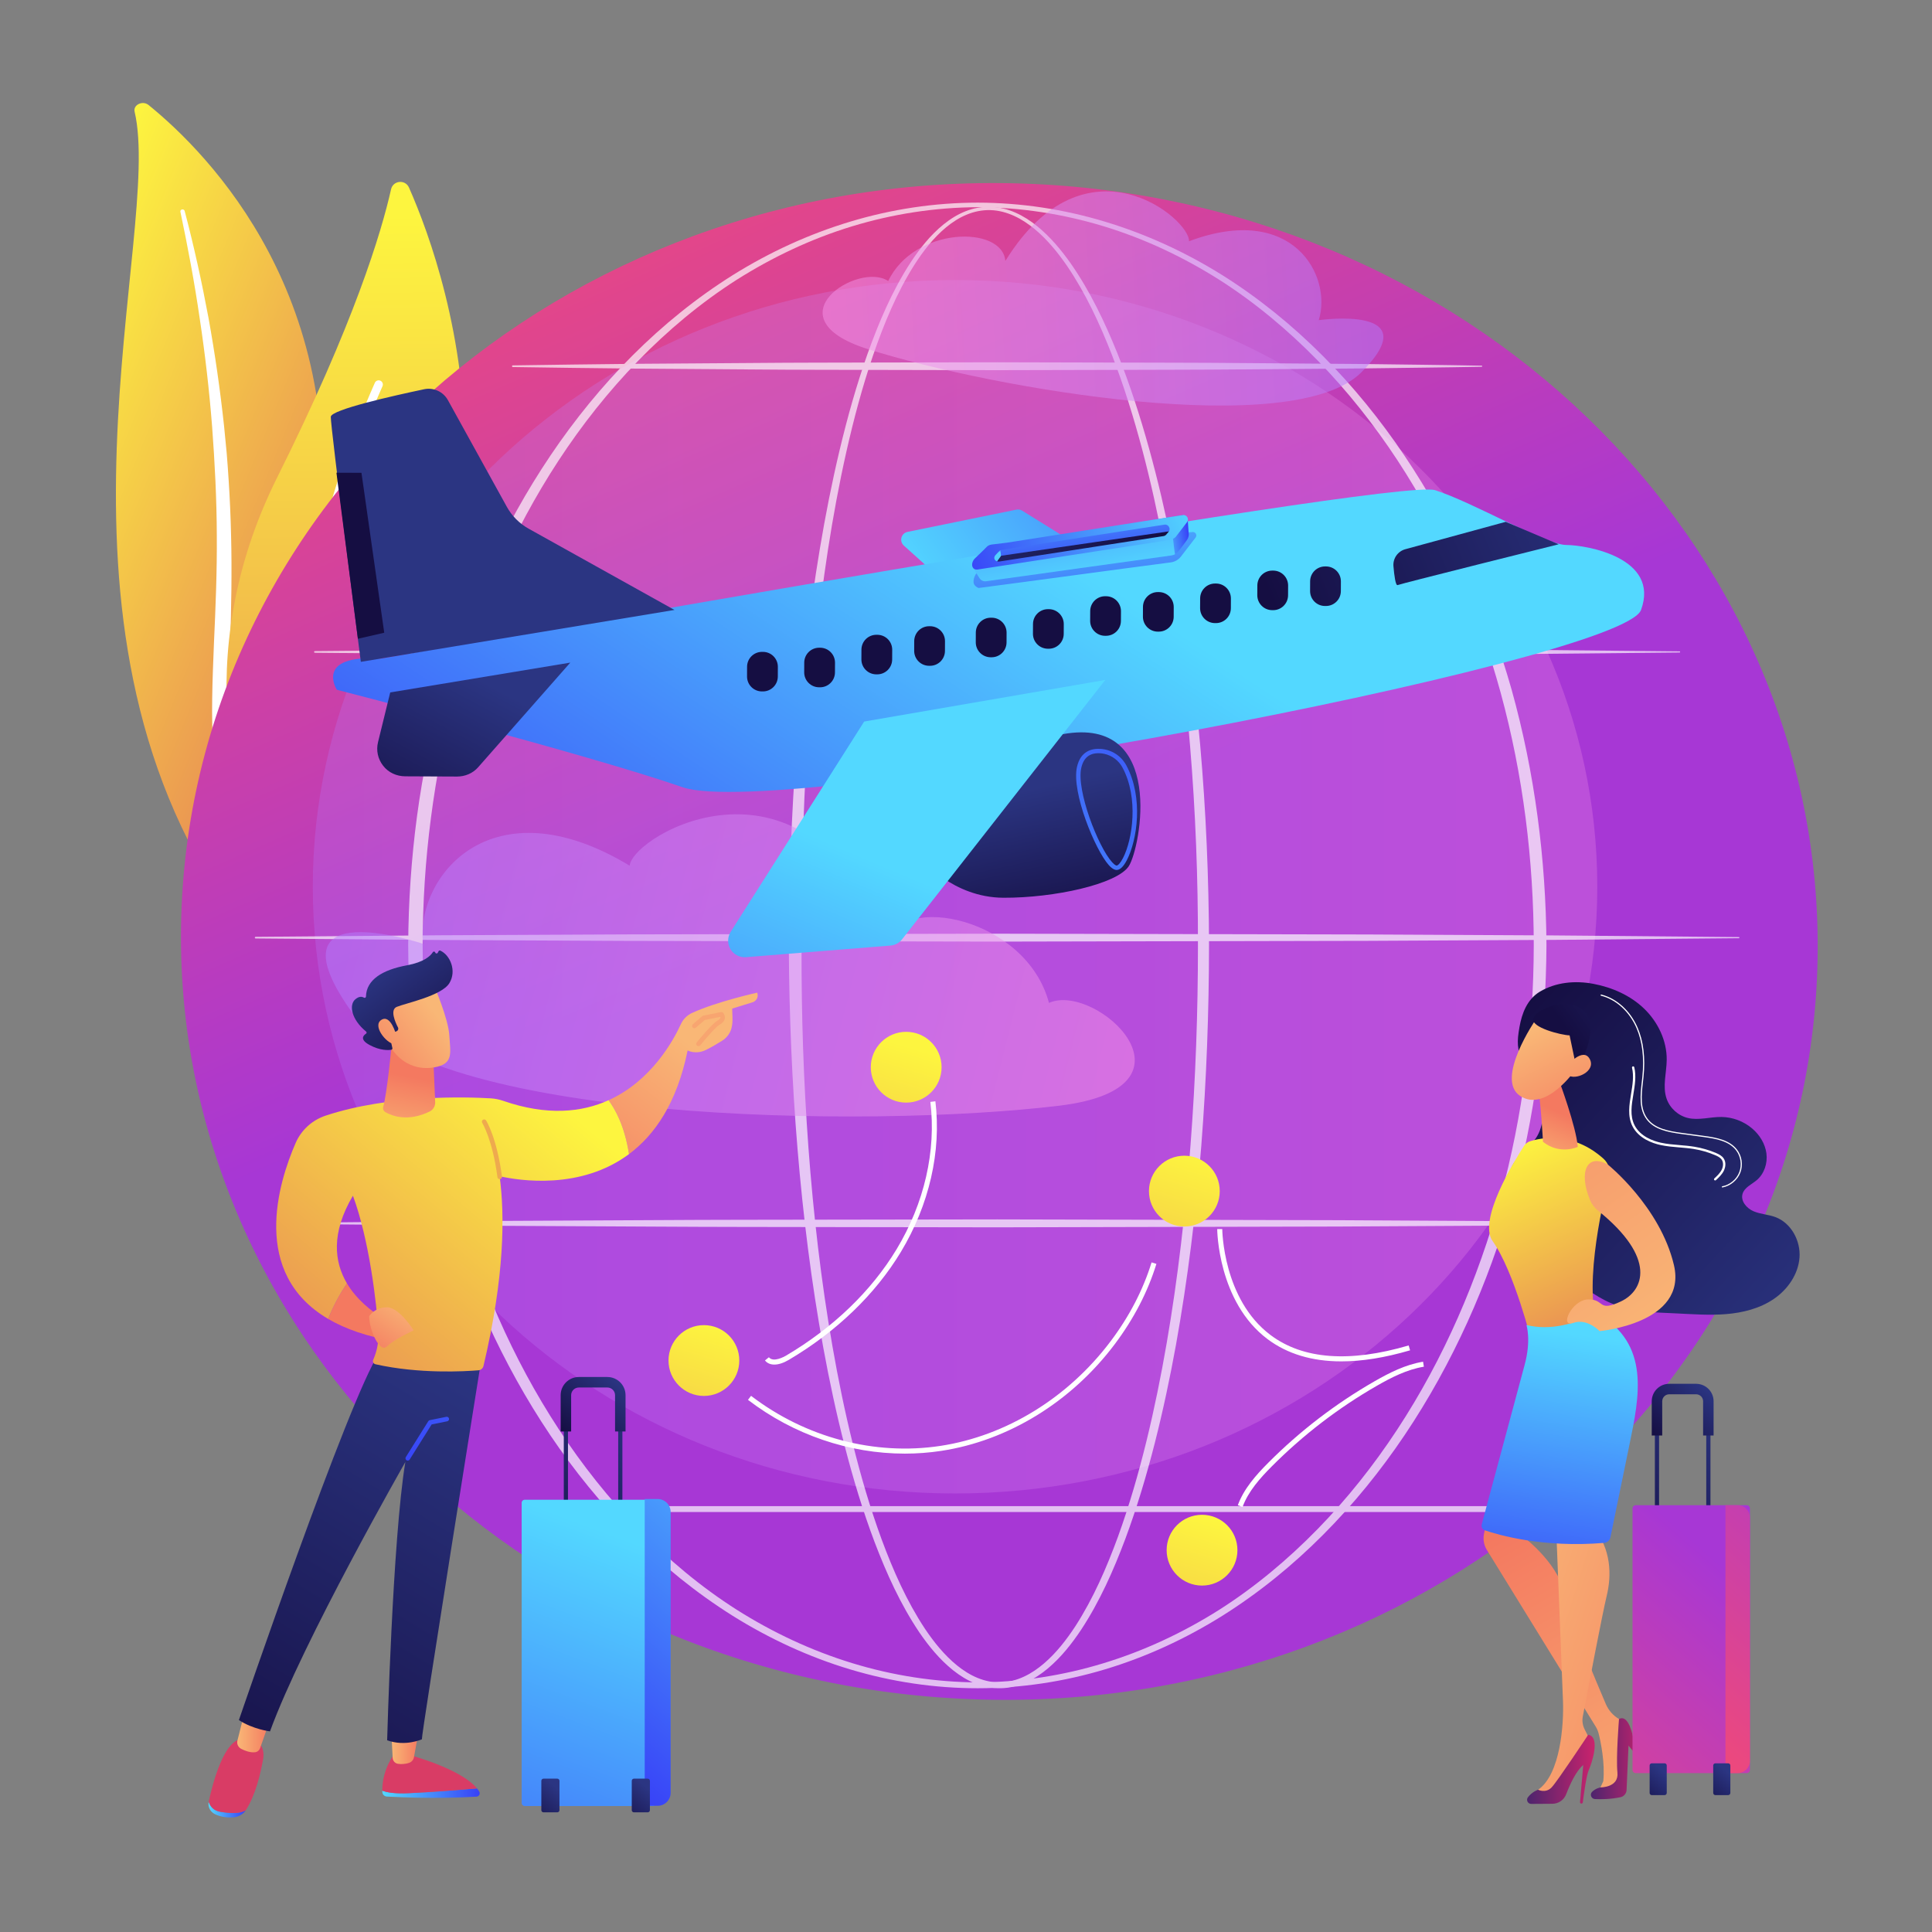 <svg width="150" height="150" viewBox="0 0 150 150" fill="none" xmlns="http://www.w3.org/2000/svg">
<rect x="0" y="0" width="150" height="150" fill="#808080" stroke="none"/>
<path d="M10.451 8.67C10.326 8.136 11.077 7.781 11.536 8.154C16.204 11.939 27.418 23.273 24.623 43.08C21.117 67.93 27.112 76.998 34.574 82.529C34.574 82.529 24.326 79.928 17.878 70.727C2.048 48.136 12.68 18.157 10.451 8.67Z" fill="url(#paint0_linear_989_32313)"/>
<path d="M14.004 16.432C14.588 19.198 15.108 21.973 15.511 24.761C15.93 27.546 16.251 30.34 16.47 33.14C16.678 35.94 16.824 38.743 16.832 41.547C16.855 44.35 16.739 47.152 16.61 49.965C16.5 52.776 16.371 55.608 16.576 58.46C16.779 61.306 17.378 64.177 18.567 66.868C18.864 67.538 19.176 68.207 19.531 68.853C19.873 69.505 20.247 70.145 20.635 70.778C21.419 72.041 22.3 73.261 23.283 74.42C25.255 76.733 27.634 78.784 30.254 80.521C30.53 80.703 30.925 80.659 31.137 80.42C31.345 80.186 31.298 79.853 31.035 79.668L31.034 79.667C30.41 79.229 29.793 78.785 29.201 78.32C28.901 78.091 28.613 77.851 28.32 77.616C28.038 77.372 27.744 77.137 27.471 76.885C26.358 75.895 25.327 74.838 24.392 73.721C22.511 71.497 21.005 69.018 19.864 66.449C19.31 65.159 18.867 63.835 18.544 62.487C18.222 61.138 18.02 59.766 17.908 58.382C17.683 55.614 17.785 52.811 17.871 49.999C17.954 47.186 18.015 44.359 17.94 41.534C17.907 40.122 17.845 38.71 17.754 37.3C17.713 36.595 17.656 35.891 17.601 35.187C17.538 34.483 17.47 33.779 17.396 33.076C17.093 30.265 16.691 27.463 16.187 24.677C15.667 21.892 15.062 19.12 14.335 16.373C14.314 16.294 14.223 16.245 14.132 16.263C14.044 16.281 13.988 16.355 14.004 16.432Z" fill="white"/>
<path d="M22.543 68.152C21.971 68.759 20.965 68.585 20.62 67.825C18.721 63.631 14.422 51.288 21.521 37.068C27.517 25.06 29.626 17.979 30.361 14.698C30.517 14.005 31.467 13.913 31.754 14.563C34.921 21.739 43.281 46.15 22.543 68.152Z" fill="url(#paint1_linear_989_32313)"/>
<path d="M21.504 67.709C21.483 67.713 21.462 67.715 21.441 67.714C21.261 67.712 21.117 67.564 21.12 67.384C21.123 67.18 21.52 46.795 29.102 29.723C29.175 29.558 29.367 29.484 29.532 29.557C29.696 29.63 29.77 29.823 29.697 29.987C22.171 46.936 21.775 67.191 21.772 67.394C21.769 67.552 21.654 67.683 21.504 67.709Z" fill="white"/>
<path d="M141.072 75.882C139.646 108.364 110.067 133.448 75.006 131.909C39.944 130.37 12.678 102.79 14.104 70.308C15.529 37.825 45.108 12.741 80.169 14.28C115.231 15.819 142.498 43.399 141.072 75.882Z" fill="url(#paint2_linear_989_32313)"/>
<path opacity="0.26" d="M74.149 115.952C101.688 115.952 124.013 94.862 124.013 68.847C124.013 42.832 101.688 21.742 74.149 21.742C46.611 21.742 24.286 42.832 24.286 68.847C24.286 94.862 46.611 115.952 74.149 115.952Z" fill="url(#paint3_linear_989_32313)"/>
<g opacity="0.68">
<path d="M93.868 73.379C93.863 78.573 93.673 83.769 93.269 88.949C92.856 94.128 92.222 99.292 91.303 104.41C90.839 106.967 90.3 109.512 89.659 112.033C89.016 114.554 88.273 117.052 87.364 119.495C86.448 121.932 85.384 124.333 83.941 126.53C83.214 127.62 82.389 128.665 81.371 129.525C80.861 129.952 80.302 130.332 79.686 130.61C79.071 130.886 78.399 131.061 77.716 131.073C77.035 131.093 76.352 130.96 75.725 130.707C75.096 130.458 74.522 130.095 74.001 129.682C72.957 128.848 72.115 127.815 71.374 126.733C69.906 124.552 68.828 122.156 67.902 119.723C66.982 117.284 66.232 114.787 65.583 112.269C64.935 109.749 64.392 107.205 63.923 104.649C62.988 99.534 62.35 94.371 61.919 89.193C61.49 84.014 61.274 78.819 61.245 73.623C61.232 71.025 61.306 68.428 61.4 65.833C61.499 63.237 61.644 60.643 61.836 58.053C62.224 52.873 62.801 47.705 63.657 42.579C64.087 40.017 64.588 37.465 65.19 34.937C65.794 32.408 66.495 29.9 67.364 27.447C68.243 25 69.267 22.584 70.692 20.387C71.409 19.296 72.233 18.255 73.26 17.421C73.773 17.008 74.339 16.649 74.959 16.405C75.576 16.158 76.246 16.034 76.913 16.059C77.579 16.078 78.237 16.244 78.843 16.511C79.451 16.778 80.008 17.143 80.52 17.556C81.544 18.387 82.391 19.402 83.143 20.469C84.637 22.617 85.764 24.985 86.74 27.395C87.709 29.811 88.509 32.29 89.206 34.794C89.901 37.3 90.49 39.833 90.999 42.381C92.009 47.48 92.713 52.636 93.179 57.811C93.634 62.987 93.855 68.183 93.868 73.379ZM93.008 73.379C93.018 68.207 92.823 63.033 92.394 57.878C91.973 52.724 91.334 47.584 90.381 42.501C89.905 39.96 89.35 37.433 88.69 34.934C88.027 32.437 87.262 29.964 86.331 27.556C85.392 25.155 84.304 22.796 82.859 20.665C82.133 19.608 81.314 18.603 80.332 17.786C79.841 17.38 79.308 17.023 78.731 16.76C78.156 16.501 77.535 16.33 76.905 16.314C76.274 16.294 75.645 16.421 75.062 16.662C74.477 16.9 73.94 17.25 73.45 17.654C72.469 18.47 71.674 19.496 70.984 20.576C69.61 22.751 68.624 25.156 67.783 27.593C66.95 30.037 66.284 32.537 65.715 35.058C65.147 37.58 64.679 40.125 64.283 42.68C62.714 52.91 62.2 63.28 62.233 73.622C62.217 78.794 62.387 83.968 62.769 89.126C63.154 94.284 63.745 99.428 64.631 104.522C65.075 107.069 65.594 109.602 66.215 112.109C66.838 114.615 67.561 117.098 68.45 119.518C69.345 121.932 70.391 124.306 71.804 126.444C72.515 127.504 73.325 128.508 74.304 129.304C74.793 129.699 75.326 130.04 75.9 130.274C76.474 130.508 77.088 130.638 77.704 130.617C78.319 130.601 78.926 130.438 79.489 130.179C80.054 129.919 80.575 129.56 81.053 129.151C82.012 128.328 82.804 127.31 83.502 126.242C84.891 124.087 85.922 121.707 86.806 119.29C87.684 116.865 88.398 114.38 89.015 111.872C89.629 109.363 90.142 106.829 90.581 104.282C91.461 99.187 92.045 94.042 92.433 88.885C92.828 83.727 93.01 78.552 93.008 73.379Z" fill="white"/>
<path d="M120.067 73.379C120.03 80.07 119.169 86.764 117.376 93.216C115.551 99.653 112.8 105.845 109.067 111.403C105.34 116.949 100.593 121.871 94.918 125.44C92.082 127.216 89.018 128.638 85.812 129.602C82.607 130.568 79.262 131.072 75.913 131.075C72.565 131.076 69.219 130.575 66.012 129.612C62.804 128.651 59.738 127.232 56.898 125.458C51.216 121.893 46.459 116.974 42.723 111.427C38.982 105.868 36.224 99.673 34.389 93.233C33.487 90.007 32.816 86.716 32.371 83.397C31.93 80.076 31.707 76.728 31.692 73.379C31.71 70.029 31.934 66.681 32.378 63.362C32.825 60.043 33.499 56.754 34.404 53.529C36.244 47.091 39.006 40.901 42.75 35.349C46.488 29.808 51.244 24.895 56.924 21.34C59.762 19.571 62.827 18.164 66.029 17.203C69.23 16.238 72.57 15.735 75.913 15.733C79.257 15.738 82.596 16.244 85.794 17.212C88.995 18.176 92.057 19.586 94.892 21.357C100.565 24.917 105.311 29.833 109.04 35.373C112.776 40.925 115.532 47.111 117.362 53.546C119.159 59.995 120.025 66.688 120.067 73.379ZM119.081 73.379C119.073 66.773 118.252 60.159 116.511 53.782C114.761 47.414 112.127 41.265 108.497 35.734C106.683 32.972 104.622 30.368 102.314 28C100.005 25.637 97.454 23.498 94.663 21.72C91.869 19.953 88.852 18.529 85.687 17.567C82.524 16.605 79.222 16.098 75.913 16.087C72.605 16.102 69.303 16.611 66.142 17.576C62.98 18.541 59.965 19.968 57.174 21.737C54.387 23.517 51.84 25.658 49.535 28.023C47.232 30.392 45.176 32.996 43.366 35.759C39.745 41.288 37.117 47.434 35.377 53.799C34.509 56.985 33.883 60.233 33.457 63.505C33.03 66.778 32.82 70.078 32.813 73.379C32.822 76.68 33.035 79.98 33.464 83.252C33.892 86.523 34.522 89.771 35.392 92.955C37.136 99.316 39.769 105.458 43.394 110.981C45.204 113.741 47.26 116.342 49.564 118.707C51.869 121.068 54.413 123.207 57.2 124.98C59.99 126.744 63.003 128.159 66.16 129.124C69.315 130.091 72.61 130.603 75.913 130.62C79.217 130.606 82.513 130.098 85.67 129.134C88.829 128.172 91.845 126.76 94.638 124.998C97.428 123.226 99.977 121.089 102.286 118.73C104.594 116.366 106.655 113.765 108.47 111.005C112.103 105.481 114.742 99.337 116.496 92.972C118.242 86.597 119.068 79.985 119.081 73.379Z" fill="white"/>
<path d="M24.45 50.551L37.695 50.431L50.939 50.363C55.353 50.334 59.768 50.337 64.183 50.329L77.427 50.309L103.915 50.369L117.16 50.443L130.404 50.572C130.428 50.573 130.447 50.592 130.447 50.616C130.447 50.64 130.427 50.659 130.404 50.66L117.16 50.789L103.915 50.863L77.427 50.923L64.183 50.903C59.768 50.894 55.353 50.897 50.939 50.868L37.695 50.801L24.45 50.681C24.415 50.68 24.386 50.651 24.386 50.615C24.387 50.58 24.415 50.551 24.45 50.551Z" fill="white"/>
<path d="M39.816 28.368C42.95 28.313 46.085 28.289 49.219 28.248L58.622 28.181C61.756 28.152 64.891 28.155 68.025 28.146L77.428 28.126L86.831 28.149C89.965 28.163 93.1 28.155 96.234 28.186L105.637 28.26C108.771 28.304 111.905 28.33 115.04 28.39C115.064 28.39 115.083 28.41 115.082 28.434C115.082 28.457 115.063 28.476 115.04 28.477C111.905 28.536 108.771 28.562 105.637 28.606L96.234 28.68C93.1 28.711 89.965 28.704 86.831 28.718L77.428 28.74L68.025 28.72C64.891 28.711 61.756 28.715 58.622 28.686L49.219 28.618C46.085 28.578 42.95 28.554 39.816 28.498C39.78 28.497 39.752 28.468 39.752 28.432C39.753 28.397 39.781 28.369 39.816 28.368Z" fill="white"/>
<path d="M19.849 72.734L34.243 72.614L48.638 72.546L77.428 72.492L106.217 72.552L120.612 72.626L135.007 72.755C135.031 72.755 135.05 72.775 135.05 72.799C135.05 72.823 135.031 72.842 135.007 72.842L120.612 72.972L106.217 73.046L77.428 73.106L48.638 73.051L34.243 72.983L19.849 72.864C19.813 72.863 19.784 72.834 19.784 72.798C19.785 72.763 19.813 72.734 19.849 72.734Z" fill="white"/>
<path d="M24.45 94.917L37.695 94.797L50.939 94.729C55.353 94.7 59.768 94.703 64.183 94.694L77.427 94.674L103.915 94.735L117.16 94.809L130.404 94.938C130.428 94.938 130.447 94.958 130.447 94.982C130.447 95.006 130.427 95.025 130.404 95.025L117.16 95.154L103.915 95.228L77.427 95.289L64.183 95.269C59.768 95.26 55.353 95.263 50.939 95.234L37.695 95.166L24.45 95.046C24.415 95.046 24.386 95.017 24.386 94.981C24.387 94.945 24.415 94.917 24.45 94.917Z" fill="white"/>
<path d="M116.935 117.392H41.712C41.586 117.392 41.484 117.29 41.484 117.164C41.484 117.039 41.586 116.937 41.712 116.937H116.935C117.061 116.937 117.163 117.039 117.163 117.164C117.163 117.29 117.061 117.392 116.935 117.392Z" fill="white"/>
</g>
<path opacity="0.5" d="M102.388 24.857C103.458 21.415 100.381 15.701 92.314 18.731C92.426 17.028 84.305 10.144 78.055 20.261C77.829 17.482 70.983 17.574 68.96 21.822C66.686 20.255 59.684 24.679 67.4 27.112C77.253 30.22 100.418 34.187 105.691 28.912C110.965 23.637 102.388 24.857 102.388 24.857Z" fill="url(#paint4_linear_989_32313)"/>
<path opacity="0.5" d="M32.848 73.278C32.238 68.072 38.161 60.726 48.884 67.211C49.177 64.747 62.624 57.074 68.858 73.205C69.922 69.292 79.684 71.251 81.442 77.864C85.111 76.231 93.939 84.424 82.26 85.843C67.345 87.654 33.173 87.141 27.043 78.193C20.913 69.245 32.848 73.278 32.848 73.278Z" fill="url(#paint5_linear_989_32313)"/>
<path d="M54.651 108.38C56.169 108.38 57.399 107.149 57.399 105.631C57.399 104.113 56.169 102.883 54.651 102.883C53.133 102.883 51.902 104.113 51.902 105.631C51.902 107.149 53.133 108.38 54.651 108.38Z" fill="url(#paint6_linear_989_32313)"/>
<path d="M91.952 95.226C93.47 95.226 94.701 93.996 94.701 92.478C94.701 90.96 93.47 89.729 91.952 89.729C90.434 89.729 89.204 90.96 89.204 92.478C89.204 93.996 90.434 95.226 91.952 95.226Z" fill="url(#paint7_linear_989_32313)"/>
<path d="M70.356 85.607C71.874 85.607 73.105 84.376 73.105 82.858C73.105 81.34 71.874 80.11 70.356 80.11C68.838 80.11 67.608 81.34 67.608 82.858C67.608 84.376 68.838 85.607 70.356 85.607Z" fill="url(#paint8_linear_989_32313)"/>
<path d="M93.325 123.104C94.843 123.104 96.074 121.873 96.074 120.355C96.074 118.837 94.843 117.607 93.325 117.607C91.807 117.607 90.577 118.837 90.577 120.355C90.577 121.873 91.807 123.104 93.325 123.104Z" fill="url(#paint9_linear_989_32313)"/>
<path d="M70.249 112.859C65.938 112.859 61.621 111.399 58.073 108.684L58.312 108.372C62.552 111.617 67.91 113.033 73.011 112.259C78.114 111.484 82.935 108.519 86.236 104.125C87.684 102.198 88.751 100.141 89.408 98.012L89.783 98.128C89.113 100.3 88.025 102.397 86.55 104.361C83.187 108.836 78.274 111.857 73.07 112.647C72.135 112.789 71.192 112.859 70.249 112.859Z" fill="white"/>
<path d="M104.142 105.697C101.867 105.697 99.95 105.12 98.413 103.97C94.548 101.075 94.504 95.479 94.504 95.423H94.896C94.896 95.477 94.943 100.883 98.651 103.657C101.166 105.539 104.772 105.81 109.369 104.461L109.479 104.838C107.527 105.411 105.746 105.697 104.142 105.697Z" fill="white"/>
<path d="M60.12 105.946C59.816 105.946 59.565 105.84 59.392 105.625L59.697 105.378C60.041 105.803 60.88 105.338 61.045 105.24C64.691 103.084 67.65 100.235 69.604 97.002C71.762 93.428 72.696 89.361 72.233 85.551L72.623 85.504C73.096 89.401 72.143 93.556 69.94 97.205C67.953 100.494 64.947 103.389 61.245 105.578C60.831 105.823 60.445 105.946 60.12 105.946Z" fill="white"/>
<path d="M96.471 117.001L96.103 116.865C96.578 115.576 97.519 114.52 98.464 113.571C100.922 111.104 103.699 108.975 106.719 107.243C107.863 106.587 109.111 105.949 110.486 105.723L110.549 106.11C109.236 106.326 108.026 106.946 106.914 107.583C103.924 109.298 101.175 111.406 98.743 113.848C97.828 114.765 96.921 115.783 96.471 117.001Z" fill="white"/>
<path d="M85.857 43.679L79.361 39.648C79.228 39.565 79.067 39.536 78.913 39.568L70.46 41.296C70.233 41.342 70.05 41.513 69.99 41.737C69.928 41.962 69.999 42.201 70.172 42.357L75.234 46.912L85.857 43.679Z" fill="url(#paint10_linear_989_32313)"/>
<path d="M29.564 51.138C29.564 51.138 108.343 37.07 111.416 38.056C114.489 39.041 119.981 42.305 121.601 42.312C123.22 42.319 128.885 43.316 127.409 47.358C125.934 51.401 60.606 63.747 53.006 61.122C45.405 58.497 26.152 53.553 26.152 53.553C26.152 53.553 24.383 50.791 29.564 51.138Z" fill="url(#paint11_linear_989_32313)"/>
<path d="M52.367 47.356L41.04 41.045C40.33 40.65 39.745 40.062 39.352 39.351L34.776 31.067C34.413 30.411 33.664 30.067 32.93 30.221C30.581 30.715 25.707 31.806 25.683 32.359C25.651 33.088 28.015 51.386 28.015 51.386L52.367 47.356Z" fill="url(#paint12_linear_989_32313)"/>
<path d="M30.297 53.76L29.351 57.616C29.191 58.267 29.338 58.929 29.751 59.458C30.163 59.986 30.795 60.27 31.465 60.273L35.468 60.291C36.101 60.294 36.703 60.048 37.12 59.573L44.277 51.445L30.297 53.76Z" fill="url(#paint13_linear_989_32313)"/>
<path d="M71.543 66.696C71.543 66.696 73.959 69.683 77.907 69.701C81.855 69.718 86.719 68.646 87.636 67.253C88.553 65.86 90.542 55.55 82.518 56.999C74.495 58.449 65.121 63.084 71.543 66.696Z" fill="url(#paint14_linear_989_32313)"/>
<path d="M67.095 56.02L85.816 52.79L70.038 72.927C69.817 73.209 69.487 73.386 69.13 73.414L57.918 74.315C57.433 74.354 56.967 74.115 56.716 73.698C56.465 73.281 56.471 72.758 56.731 72.347L67.095 56.02Z" fill="url(#paint15_linear_989_32313)"/>
<path d="M86.606 67.534C86.654 67.544 86.7 67.546 86.746 67.54C86.997 67.508 87.248 67.249 87.494 66.771C88.286 65.234 88.795 61.94 87.45 59.429C87.052 58.685 86.312 58.207 85.472 58.145C84.781 58.096 83.899 58.299 83.616 59.546C83.173 61.5 85.037 66.013 86.096 67.178C86.283 67.383 86.451 67.5 86.606 67.534ZM85.73 58.526C86.329 58.654 86.857 59.044 87.149 59.59C88.422 61.966 87.926 65.186 87.191 66.615C86.978 67.029 86.795 67.19 86.703 67.201C86.691 67.203 86.585 67.208 86.349 66.948C85.247 65.736 83.557 61.348 83.949 59.621C84.136 58.798 84.626 58.427 85.447 58.485C85.543 58.492 85.637 58.506 85.73 58.526Z" fill="url(#paint16_linear_989_32313)"/>
<path d="M26.121 36.701L28.064 36.709L29.832 49.124L27.787 49.593L26.121 36.701Z" fill="url(#paint17_linear_989_32313)"/>
<path d="M58.003 51.763C58.006 51.124 58.527 50.608 59.166 50.611L59.24 50.611C59.879 50.614 60.395 51.134 60.392 51.774L60.389 52.53C60.386 53.169 59.865 53.685 59.226 53.682L59.152 53.682C58.513 53.679 57.997 53.159 58 52.519L58.003 51.763Z" fill="url(#paint18_linear_989_32313)"/>
<path d="M62.441 51.441C62.444 50.802 62.964 50.286 63.604 50.289L63.677 50.289C64.317 50.292 64.832 50.813 64.83 51.452L64.826 52.208C64.824 52.847 64.303 53.364 63.664 53.361L63.59 53.36C62.951 53.358 62.435 52.837 62.438 52.198L62.441 51.441Z" fill="url(#paint19_linear_989_32313)"/>
<path d="M66.882 50.437C66.885 49.798 67.405 49.282 68.045 49.285L68.118 49.285C68.758 49.288 69.274 49.808 69.271 50.448L69.267 51.204C69.265 51.843 68.744 52.359 68.105 52.356L68.031 52.356C67.392 52.353 66.876 51.833 66.879 51.193L66.882 50.437Z" fill="url(#paint20_linear_989_32313)"/>
<path d="M70.98 49.773C70.983 49.133 71.504 48.617 72.143 48.62L72.217 48.62C72.856 48.623 73.372 49.144 73.369 49.783L73.366 50.539C73.363 51.179 72.842 51.695 72.203 51.692L72.129 51.692C71.49 51.689 70.974 51.168 70.977 50.529L70.98 49.773Z" fill="url(#paint21_linear_989_32313)"/>
<path d="M75.762 49.111C75.765 48.472 76.286 47.956 76.925 47.959L76.999 47.959C77.638 47.962 78.154 48.482 78.151 49.122L78.148 49.878C78.145 50.517 77.624 51.033 76.985 51.03L76.912 51.03C76.272 51.027 75.756 50.507 75.759 49.867L75.762 49.111Z" fill="url(#paint22_linear_989_32313)"/>
<path d="M80.202 48.448C80.204 47.809 80.725 47.293 81.364 47.296L81.438 47.296C82.077 47.299 82.594 47.819 82.591 48.459L82.587 49.215C82.585 49.854 82.064 50.37 81.425 50.367L81.351 50.367C80.712 50.364 80.195 49.844 80.198 49.204L80.202 48.448Z" fill="url(#paint23_linear_989_32313)"/>
<path d="M84.643 47.444C84.645 46.805 85.166 46.289 85.805 46.291L85.879 46.292C86.518 46.295 87.034 46.815 87.032 47.455L87.028 48.211C87.025 48.85 86.505 49.366 85.866 49.363L85.792 49.363C85.153 49.36 84.637 48.84 84.639 48.2L84.643 47.444Z" fill="url(#paint24_linear_989_32313)"/>
<path d="M88.739 47.121C88.742 46.481 89.263 45.965 89.902 45.968L89.975 45.969C90.615 45.971 91.131 46.492 91.128 47.131L91.125 47.888C91.122 48.527 90.601 49.043 89.962 49.04L89.888 49.04C89.249 49.037 88.733 48.516 88.736 47.877L88.739 47.121Z" fill="url(#paint25_linear_989_32313)"/>
<path d="M93.179 46.458C93.181 45.818 93.702 45.302 94.341 45.305L94.415 45.305C95.054 45.308 95.57 45.829 95.567 46.468L95.564 47.224C95.561 47.864 95.041 48.38 94.401 48.377L94.328 48.377C93.688 48.374 93.172 47.853 93.175 47.214L93.179 46.458Z" fill="url(#paint26_linear_989_32313)"/>
<path d="M97.62 45.453C97.623 44.814 98.143 44.298 98.782 44.301L98.856 44.301C99.495 44.304 100.011 44.825 100.009 45.464L100.005 46.22C100.002 46.859 99.482 47.376 98.843 47.373L98.769 47.372C98.129 47.37 97.614 46.849 97.616 46.209L97.62 45.453Z" fill="url(#paint27_linear_989_32313)"/>
<path d="M101.718 45.13C101.721 44.491 102.241 43.975 102.881 43.978L102.954 43.978C103.594 43.981 104.11 44.501 104.107 45.141L104.104 45.897C104.101 46.536 103.58 47.052 102.941 47.049L102.867 47.049C102.228 47.046 101.712 46.526 101.715 45.886L101.718 45.13Z" fill="url(#paint28_linear_989_32313)"/>
<path d="M116.904 40.514L109.11 42.641C108.525 42.802 108.136 43.357 108.187 43.961C108.248 44.68 108.353 45.493 108.514 45.425C108.798 45.304 121.015 42.259 121.015 42.259L116.904 40.514Z" fill="url(#paint29_linear_989_32313)"/>
<path d="M90.889 43.665C91.207 43.625 91.496 43.46 91.691 43.206L92.825 41.735C92.974 41.542 92.808 41.267 92.568 41.308C92.28 41.357 92.133 41.257 91.807 41.401C90.939 41.784 76.504 43.189 75.732 44.624C75.493 45.067 75.619 45.344 75.619 45.344C75.692 45.503 75.841 45.595 75.972 45.651C80.609 45.048 86.252 44.267 90.889 43.665Z" fill="url(#paint30_linear_989_32313)"/>
<path d="M92.035 41.478L77.798 43.775L77.616 42.315L91.832 39.99L92.035 41.478Z" fill="url(#paint31_linear_989_32313)"/>
<path d="M90.969 41.531L91.132 41.201L77.728 43.149C77.266 43.751 77.456 43.611 76.994 44.214C76.994 44.214 90.656 41.855 90.969 41.531Z" fill="url(#paint32_linear_989_32313)"/>
<path d="M90.918 43.128L76.565 45.127C76.361 45.158 76.158 45.064 76.048 44.889L75.557 44.104L91.132 41.82L91.28 42.94C91.292 43.054 91.031 43.111 90.918 43.128Z" fill="url(#paint33_linear_989_32313)"/>
<path d="M91.076 41.832L92.216 40.333L92.283 41.355C92.292 41.397 92.302 41.465 92.296 41.546C92.281 41.748 92.179 41.892 92.129 41.961C92.084 42.023 91.377 43.028 91.221 43.024C91.216 43.024 91.113 42.256 91.076 41.832Z" fill="url(#paint34_linear_989_32313)"/>
<path d="M91.832 39.99L91.824 40L91.694 40.019L91.701 40.011L78.177 42.134L76.993 42.278C76.664 42.33 76.606 42.476 76.365 42.707L75.7 43.347C75.336 43.698 75.42 44.293 75.92 44.214L90.099 42.035L90.891 41.91C90.973 41.898 91.221 41.758 91.275 41.695L92.15 40.555C92.357 40.311 92.149 39.94 91.832 39.99ZM90.34 41.622L77.598 43.595C77.271 43.647 77.064 43.336 77.292 43.095L77.576 42.796C77.629 42.74 77.698 42.704 77.774 42.692L90.406 40.734C90.722 40.685 90.93 41.055 90.723 41.299L90.549 41.504C90.495 41.567 90.421 41.609 90.34 41.622Z" fill="url(#paint35_linear_989_32313)"/>
<path d="M30.704 104.148L35.571 104.208L33.867 102.605C33.444 102.206 32.798 102.142 32.309 102.459C32.023 102.644 31.713 102.896 31.444 103.23C31.444 103.23 28.408 102.12 26.937 99.638C26.478 100.319 25.942 101.246 25.478 102.399C26.797 103.173 28.507 103.782 30.704 104.148Z" fill="url(#paint36_linear_989_32313)"/>
<path d="M37.031 138.852C35.736 138.964 33.487 139.146 31.715 139.224C30.649 139.271 30.036 139.167 29.682 139.025C29.683 139.065 29.684 139.103 29.686 139.138C29.694 139.324 29.846 139.473 30.034 139.484C33.383 139.671 36.047 139.549 36.996 139.491C37.192 139.479 37.309 139.266 37.208 139.099C37.158 139.015 37.097 138.933 37.031 138.852Z" fill="url(#paint37_linear_989_32313)"/>
<path d="M31.715 139.224C33.488 139.146 35.736 138.964 37.032 138.852C35.758 137.29 31.715 136.236 31.715 136.236H30.573C29.788 137.368 29.674 138.446 29.683 139.025C30.036 139.167 30.65 139.271 31.715 139.224Z" fill="url(#paint38_linear_989_32313)"/>
<path d="M30.38 134.372L30.487 136.487C30.499 136.716 30.67 136.908 30.899 136.941C31.128 136.973 31.433 136.978 31.757 136.87C31.957 136.803 32.105 136.635 32.141 136.43L32.511 134.372H30.38Z" fill="url(#paint39_linear_989_32313)"/>
<path d="M17.127 140.67C16.566 140.579 16.311 140.239 16.205 139.875C16.204 139.879 16.203 139.882 16.203 139.885C16.12 140.268 16.311 140.666 16.695 140.854C17.158 141.083 17.664 141.122 18.057 141.103C18.479 141.083 18.866 140.879 19.078 140.554L19.082 140.549C18.658 140.793 18.064 140.822 17.127 140.67Z" fill="url(#paint40_linear_989_32313)"/>
<path d="M19.776 135.023H18.835C17.4 134.989 16.5 138.511 16.205 139.875C16.311 140.239 16.566 140.578 17.127 140.67C18.064 140.822 18.658 140.793 19.082 140.549C19.857 139.362 20.241 137.623 20.425 136.609C20.636 135.455 19.776 135.023 19.776 135.023Z" fill="url(#paint41_linear_989_32313)"/>
<path d="M18.956 133.061L18.433 135.141C18.369 135.396 18.491 135.66 18.727 135.78C19.019 135.931 19.431 136.088 19.81 136.043C19.988 136.021 20.136 135.896 20.194 135.728L20.962 133.54L18.956 133.061Z" fill="url(#paint42_linear_989_32313)"/>
<path d="M37.351 105.67C37.351 105.67 32.678 134.879 32.755 135.039C32.755 135.039 31.465 135.626 30.058 135.114C30.058 135.114 30.48 119.5 31.47 113.513C31.47 113.513 23.495 127.469 20.963 134.423C20.963 134.423 19.642 134.266 18.549 133.546C18.549 133.546 27.135 108.426 29.426 105.08L37.351 105.67Z" fill="url(#paint43_linear_989_32313)"/>
<path d="M31.657 113.4C31.625 113.4 31.592 113.392 31.563 113.373C31.48 113.321 31.455 113.212 31.507 113.129L33.253 110.34C33.279 110.298 33.321 110.27 33.368 110.26L34.653 110.001C34.749 109.981 34.843 110.044 34.862 110.14C34.882 110.236 34.819 110.33 34.723 110.349L33.513 110.593L31.807 113.317C31.774 113.371 31.716 113.4 31.657 113.4Z" fill="url(#paint44_linear_989_32313)"/>
<path d="M58.793 77.068C58.793 77.068 55.64 77.764 53.722 78.649C53.342 78.825 53.038 79.132 52.865 79.511C52.291 80.768 50.575 83.918 47.247 85.422C47.726 86.058 48.498 87.381 48.834 89.606C50.833 88.118 52.559 85.633 53.387 81.558C53.387 81.558 54.018 81.901 54.805 81.519C55.221 81.317 55.701 81.031 56.061 80.805C56.42 80.581 56.688 80.232 56.792 79.825C56.929 79.287 56.848 78.813 56.848 78.306L58.469 77.804C58.469 77.804 58.956 77.62 58.793 77.068Z" fill="url(#paint45_linear_989_32313)"/>
<path d="M48.834 89.606C48.498 87.382 47.726 86.058 47.247 85.422C45.18 86.356 42.49 86.655 39.066 85.468C38.75 85.359 38.421 85.295 38.087 85.275C36.264 85.168 30.256 84.973 25.285 86.616C24.239 86.961 23.391 87.735 22.955 88.737C21.61 91.823 19.433 98.851 25.477 102.399C25.941 101.246 26.477 100.319 26.935 99.638C25.962 97.997 25.674 95.754 27.401 92.834C28.66 96.235 29.251 101.197 29.375 103.393C29.416 104.116 29.289 104.838 29.005 105.505L28.974 105.578C28.913 105.721 28.997 105.885 29.15 105.92C32.552 106.684 36.091 106.476 37.148 106.389C37.337 106.373 37.494 106.238 37.537 106.056C39.192 99.084 39.195 94.329 38.79 91.322C40.338 91.668 45.071 92.406 48.834 89.606Z" fill="url(#paint46_linear_989_32313)"/>
<path d="M38.797 91.549C38.71 91.549 38.633 91.484 38.622 91.395C38.235 88.471 37.447 87.195 37.44 87.182C37.388 87.099 37.412 86.99 37.495 86.938C37.578 86.885 37.687 86.91 37.739 86.992C37.773 87.046 38.574 88.335 38.973 91.349C38.986 91.446 38.918 91.535 38.821 91.548C38.813 91.549 38.805 91.549 38.797 91.549Z" fill="#EEAA4E"/>
<path d="M30.4 81.214C30.4 81.214 30.056 84.853 29.753 85.93C29.707 86.093 29.778 86.265 29.926 86.35C30.441 86.644 31.674 87.124 33.362 86.296C33.635 86.162 33.8 85.877 33.787 85.576L33.638 82.059L30.4 81.214Z" fill="url(#paint47_linear_989_32313)"/>
<path d="M33.713 76.558C33.713 76.558 34.814 79.087 34.888 80.414C34.962 81.742 35.248 82.603 33.713 82.87C32.178 83.138 30.885 82.373 30.184 81.051C30.184 81.051 29.087 79.013 29.333 78.179C29.579 77.344 33.713 76.558 33.713 76.558Z" fill="url(#paint48_linear_989_32313)"/>
<path d="M30.708 80.1L30.796 80.062C30.907 80.013 30.955 79.88 30.899 79.772C30.682 79.354 30.26 78.396 30.805 78.172C31.508 77.884 34.29 77.317 34.891 76.329C35.468 75.38 34.956 74.156 34.188 73.807C34.137 73.784 34.076 73.802 34.05 73.852L33.986 73.973C33.942 74.056 33.819 74.044 33.793 73.954C33.768 73.867 33.653 73.85 33.606 73.927C33.421 74.222 32.923 74.701 31.59 74.947C29.697 75.296 28.445 76.063 28.414 77.371C28.412 77.454 28.323 77.5 28.253 77.457C28.113 77.372 27.889 77.332 27.59 77.583C27.07 78.021 27.283 79.155 28.423 80.088C28.477 80.132 28.477 80.217 28.418 80.255C28.211 80.389 27.903 80.71 28.701 81.136C29.527 81.578 30.144 81.541 30.381 81.502C30.44 81.493 30.478 81.435 30.465 81.377L30.212 80.227C30.198 80.162 30.247 80.1 30.314 80.1H30.708Z" fill="url(#paint49_linear_989_32313)"/>
<path d="M30.756 80.343C30.756 80.343 30.336 78.727 29.612 79.18C28.887 79.633 29.988 80.99 30.57 81.051L30.756 80.343Z" fill="url(#paint50_linear_989_32313)"/>
<path d="M54.229 81.222C54.19 81.222 54.15 81.209 54.117 81.182C54.041 81.121 54.03 81.009 54.092 80.933C54.211 80.786 55.274 79.487 55.688 79.253C55.824 79.175 55.908 79.096 55.924 79.028C55.927 79.017 55.932 78.994 55.919 78.952L54.719 79.192L54.022 79.79C53.948 79.854 53.836 79.845 53.772 79.771C53.708 79.697 53.717 79.585 53.791 79.521L54.523 78.893C54.546 78.874 54.574 78.86 54.604 78.854L55.98 78.578C56.05 78.565 56.122 78.594 56.162 78.653C56.268 78.81 56.304 78.963 56.27 79.109C56.229 79.281 56.096 79.43 55.862 79.561C55.593 79.714 54.82 80.599 54.367 81.157C54.332 81.2 54.281 81.222 54.229 81.222Z" fill="#F8A570"/>
<path d="M28.664 102.188C28.664 102.188 29.078 101.498 30.044 101.498C31.011 101.498 32.115 103.292 32.115 103.292C32.115 103.292 30.597 103.982 30.044 104.534C29.492 105.086 28.664 103.292 28.664 102.188Z" fill="url(#paint51_linear_989_32313)"/>
<path d="M117.509 90.351C117.972 89.585 118.781 89.082 119.269 88.332C119.884 87.386 119.905 86.135 119.502 85.082C119.168 84.208 118.573 83.453 118.232 82.582C117.774 81.41 117.765 80.905 117.974 79.728C118.158 78.691 118.561 77.587 119.556 76.992C120.787 76.257 122.293 76.117 123.702 76.383C125.165 76.66 126.583 77.281 127.653 78.315C128.723 79.35 129.421 80.802 129.403 82.291C129.391 83.298 129.067 84.336 129.39 85.29C129.641 86.031 130.293 86.624 131.056 86.802C131.903 87 132.784 86.71 133.655 86.721C134.517 86.732 135.373 87.052 136.031 87.61C136.614 88.103 137.046 88.796 137.145 89.554C137.243 90.312 136.979 91.127 136.397 91.622C135.998 91.96 135.438 92.189 135.291 92.69C135.126 93.251 135.609 93.815 136.147 94.043C136.686 94.271 137.292 94.29 137.84 94.494C139.066 94.951 139.809 96.332 139.713 97.637C139.617 98.942 138.792 100.123 137.709 100.857C136.627 101.592 135.313 101.922 134.009 102.028C132.705 102.134 131.395 102.03 130.088 101.969C128.594 101.898 127.069 101.879 125.652 101.399C124.218 100.914 122.98 99.987 121.825 99.009C121.278 98.546 120.724 98.039 120.478 97.366C120.3 96.877 120.299 96.335 120.094 95.856C119.655 94.83 118.436 94.394 117.73 93.529C117.015 92.651 116.922 91.319 117.509 90.351Z" fill="url(#paint52_linear_989_32313)"/>
<path d="M133.724 92.194C133.727 92.194 133.73 92.194 133.733 92.194C134.351 92.08 134.896 91.627 135.121 91.04C135.346 90.453 135.243 89.753 134.86 89.255C134.29 88.515 133.287 88.324 132.309 88.191L130.536 87.951C129.535 87.815 128.51 87.621 127.934 86.881C127.321 86.093 127.443 85.015 127.562 83.973C127.575 83.853 127.588 83.735 127.601 83.618C127.756 82.13 127.6 80.835 127.137 79.772C126.573 78.474 125.521 77.519 124.324 77.217C124.299 77.211 124.275 77.226 124.269 77.25C124.263 77.274 124.278 77.299 124.302 77.305C125.472 77.6 126.501 78.535 127.055 79.808C127.511 80.857 127.664 82.136 127.511 83.609C127.499 83.725 127.485 83.844 127.472 83.963C127.351 85.023 127.227 86.119 127.863 86.937C128.459 87.703 129.504 87.902 130.523 88.04L132.296 88.281C133.256 88.411 134.239 88.597 134.788 89.31C135.153 89.783 135.25 90.45 135.036 91.008C134.822 91.566 134.304 91.996 133.716 92.105C133.692 92.109 133.675 92.133 133.68 92.157C133.684 92.179 133.703 92.194 133.724 92.194Z" fill="white"/>
<path d="M133.165 91.65C133.187 91.65 133.209 91.642 133.227 91.626C133.444 91.423 133.689 91.192 133.835 90.901C133.967 90.636 134.033 90.242 133.822 89.933C133.684 89.731 133.458 89.615 133.235 89.52C132.693 89.29 132.124 89.125 131.543 89.031C131.165 88.969 130.778 88.937 130.404 88.905C129.921 88.865 129.421 88.823 128.943 88.718C128.371 88.592 127.346 88.246 126.899 87.348C126.539 86.623 126.673 85.813 126.815 84.956C126.93 84.262 127.048 83.543 126.885 82.861C126.874 82.812 126.825 82.782 126.777 82.794C126.728 82.805 126.698 82.854 126.71 82.903C126.864 83.55 126.748 84.25 126.636 84.927C126.496 85.774 126.351 86.65 126.738 87.429C127.217 88.394 128.301 88.761 128.904 88.894C129.394 89.003 129.9 89.045 130.389 89.085C130.76 89.116 131.143 89.148 131.514 89.209C132.081 89.301 132.636 89.462 133.164 89.687C133.349 89.765 133.555 89.863 133.673 90.035C133.811 90.237 133.811 90.545 133.673 90.82C133.542 91.083 133.319 91.292 133.103 91.494C133.067 91.528 133.065 91.585 133.099 91.621C133.117 91.641 133.141 91.65 133.165 91.65Z" fill="white"/>
<path d="M118.799 88.605C119.643 88.337 122.106 87.828 124.49 89.958C124.894 90.319 125.066 90.875 124.933 91.401C124.339 93.734 122.785 100.625 124.292 103.571C124.292 103.571 121.765 106.449 118.922 104.208C118.922 104.208 117.574 98.74 115.886 96.357C114.721 94.712 117.601 90.082 118.331 88.962C118.441 88.793 118.606 88.666 118.799 88.605Z" fill="url(#paint53_linear_989_32313)"/>
<path d="M121.067 83.951C121.067 83.951 122.379 87.48 122.498 89.044C122.498 89.044 121.122 89.697 119.798 88.653C119.798 88.653 119.604 85.111 119.395 84.48L121.067 83.951Z" fill="url(#paint54_linear_989_32313)"/>
<path d="M119.247 79.141C119.247 79.141 116.04 83.786 118.023 85.088C120.006 86.391 122.289 83.089 122.289 83.089C122.289 83.089 123.01 80.564 122.2 79.724C121.39 78.884 119.247 79.141 119.247 79.141Z" fill="url(#paint55_linear_989_32313)"/>
<path d="M120.747 78.019C120.747 78.019 119.245 78.4 119.045 79.086C118.845 79.772 121.204 80.366 121.863 80.386L122.438 83.13C122.438 83.13 123.964 80.516 123.318 79.031C122.673 77.545 120.747 78.019 120.747 78.019Z" fill="url(#paint56_linear_989_32313)"/>
<path d="M121.647 82.761C121.647 82.761 122.9 81.262 123.424 82.218C123.948 83.174 122.301 83.925 121.72 83.46L121.647 82.761Z" fill="url(#paint57_linear_989_32313)"/>
<path d="M115.832 115.784C115.846 116.033 115.44 118.016 115.219 119.074C115.13 119.5 115.204 119.943 115.426 120.317L123.895 134.061C123.997 134.227 124.073 134.408 124.12 134.597C124.281 135.246 124.62 136.837 124.48 138.291L124.068 139.184L125.906 138.736L126.227 133.775L125.7 133.465C125.245 133.197 124.887 132.792 124.678 132.306C123.903 130.507 121.977 125.927 121.464 123.688C120.88 121.144 118.012 119.116 118.012 119.116L118.491 117.93L115.832 115.784Z" fill="url(#paint58_linear_989_32313)"/>
<path d="M127.928 136.998C127.928 136.998 126.906 135.435 126.779 134.822C126.652 134.209 126.308 133.129 125.699 133.465C125.699 133.465 125.458 136.456 125.577 137.622C125.695 138.787 124.276 138.772 124.276 138.772C124.276 138.772 123.885 138.833 123.604 139.124C123.409 139.325 123.556 139.666 123.835 139.679C124.3 139.702 125.038 139.698 125.81 139.536C126.08 139.479 126.277 139.246 126.288 138.97L126.438 135.53L127.72 137.096L127.928 136.998Z" fill="url(#paint59_linear_989_32313)"/>
<path d="M120.792 117.915C120.792 117.915 121.283 130.323 121.35 132.085C121.418 133.848 121.163 137.76 119.415 138.956L120.193 139.513C120.193 139.513 121.141 138.681 122.054 137.093C123.081 135.31 123.395 134.983 123.395 134.983L123.033 134.272C122.875 133.96 122.824 133.606 122.889 133.263C123.241 131.408 124.416 125.24 124.742 123.91C125.127 122.34 125.123 120.253 123.667 118.529C122.212 116.805 120.792 117.915 120.792 117.915Z" fill="url(#paint60_linear_989_32313)"/>
<path d="M122.781 140.031C122.836 140.03 122.882 139.99 122.889 139.936C122.941 139.521 123.159 137.858 123.352 137.425C123.574 136.93 124.29 134.847 123.308 134.687C123.308 134.687 120.93 138.284 120.47 138.771C120.01 139.258 119.415 138.956 119.415 138.956C119.415 138.956 118.962 139.098 118.626 139.542C118.466 139.754 118.623 140.058 118.888 140.056L120.529 140.045C121.005 140.042 121.429 139.746 121.599 139.301C121.876 138.575 122.355 137.509 122.926 137.031L122.672 139.912C122.666 139.976 122.717 140.031 122.781 140.031Z" fill="url(#paint61_linear_989_32313)"/>
<path d="M118.512 102.876C118.512 102.876 118.901 104.048 118.364 105.998L115.04 118.356C114.988 118.55 115.095 118.751 115.286 118.815C116.345 119.177 119.826 120.19 124.55 119.788C124.788 119.767 124.984 119.596 125.032 119.362C125.321 117.954 126.307 113.152 126.51 112.166C127.284 108.406 128.15 104.351 124.014 101.974C122.139 102.813 120.386 103.318 118.512 102.876Z" fill="url(#paint62_linear_989_32313)"/>
<path d="M124.833 90.416C124.833 90.416 128.895 93.682 129.963 98.218C131.031 102.753 124.187 103.347 124.187 103.347C124.187 103.347 123.241 102.324 122.142 102.712C121.044 103.1 122.028 100.901 123.32 100.885C124.612 100.87 124.03 101.902 125.844 101.044C127.611 100.209 128.672 97.697 124.068 93.99C123.801 93.775 123.587 93.499 123.455 93.182C122.537 90.975 123.213 89.508 124.833 90.416Z" fill="url(#paint63_linear_989_32313)"/>
<path d="M131.821 125.67H129.462C128.923 125.67 128.484 125.232 128.484 124.693V108.659C128.484 108.12 128.923 107.682 129.462 107.682H131.821C132.36 107.682 132.799 108.12 132.799 108.659V124.693C132.799 125.232 132.36 125.67 131.821 125.67ZM129.462 108.008C129.103 108.008 128.81 108.3 128.81 108.659V124.693C128.81 125.052 129.103 125.344 129.462 125.344H131.821C132.18 125.344 132.473 125.052 132.473 124.693V108.659C132.473 108.3 132.18 108.008 131.821 108.008H129.462Z" fill="url(#paint64_linear_989_32313)"/>
<path d="M133.043 111.453H132.229V108.794C132.229 108.495 131.986 108.252 131.686 108.252H129.597C129.298 108.252 129.055 108.495 129.055 108.794V111.453H128.241V108.794C128.241 108.046 128.849 107.438 129.597 107.438H131.686C132.435 107.438 133.043 108.046 133.043 108.794V111.453Z" fill="url(#paint65_linear_989_32313)"/>
<path d="M135.623 137.662H126.988C126.856 137.662 126.748 137.554 126.748 137.422V117.106C126.748 116.974 126.856 116.866 126.988 116.866H135.623C135.756 116.866 135.864 116.974 135.864 117.106V137.422C135.864 137.554 135.756 137.662 135.623 137.662Z" fill="url(#paint66_linear_989_32313)"/>
<path d="M129.238 139.372H128.245C128.152 139.372 128.077 139.296 128.077 139.203V137.071C128.077 136.978 128.152 136.903 128.245 136.903H129.238C129.33 136.903 129.406 136.978 129.406 137.071V139.203C129.406 139.296 129.33 139.372 129.238 139.372Z" fill="url(#paint67_linear_989_32313)"/>
<path d="M134.915 116.866H133.965V137.662H134.915C135.437 137.662 135.864 137.235 135.864 136.713V117.816C135.864 117.293 135.437 116.866 134.915 116.866Z" fill="url(#paint68_linear_989_32313)"/>
<path d="M134.175 139.372H133.183C133.09 139.372 133.014 139.296 133.014 139.203V137.071C133.014 136.978 133.09 136.903 133.183 136.903H134.175C134.268 136.903 134.344 136.978 134.344 137.071V139.203C134.344 139.296 134.268 139.372 134.175 139.372Z" fill="url(#paint69_linear_989_32313)"/>
<path d="M47.345 126.188H44.75C44.211 126.188 43.773 125.749 43.773 125.211V108.132C43.773 107.593 44.211 107.155 44.75 107.155H47.345C47.884 107.155 48.322 107.593 48.322 108.132V125.211C48.322 125.749 47.884 126.188 47.345 126.188ZM44.75 107.481C44.391 107.481 44.098 107.773 44.098 108.132V125.211C44.098 125.57 44.391 125.862 44.75 125.862H47.345C47.704 125.862 47.997 125.57 47.997 125.211V108.132C47.997 107.773 47.704 107.481 47.345 107.481H44.75Z" fill="url(#paint70_linear_989_32313)"/>
<path d="M48.567 111.14H47.753V108.323C47.753 107.993 47.484 107.725 47.154 107.725H44.942C44.611 107.725 44.343 107.993 44.343 108.323V111.14H43.529V108.323C43.529 107.544 44.163 106.91 44.941 106.91H47.154C47.933 106.91 48.567 107.544 48.567 108.323V111.14H48.567Z" fill="url(#paint71_linear_989_32313)"/>
<path d="M50.687 140.221H40.743C40.611 140.221 40.502 140.112 40.502 139.98V116.68C40.502 116.548 40.611 116.439 40.743 116.439H50.687C50.819 116.439 50.927 116.548 50.927 116.68V139.98C50.927 140.112 50.819 140.221 50.687 140.221Z" fill="url(#paint72_linear_989_32313)"/>
<path d="M51.062 116.384H50.056V140.202H51.062C51.615 140.202 52.068 139.749 52.068 139.196V117.39C52.068 116.837 51.615 116.384 51.062 116.384Z" fill="url(#paint73_linear_989_32313)"/>
<path d="M43.269 140.709H42.198C42.105 140.709 42.029 140.633 42.029 140.541V138.263C42.029 138.17 42.105 138.094 42.198 138.094H43.269C43.362 138.094 43.437 138.17 43.437 138.263V140.541C43.437 140.633 43.362 140.709 43.269 140.709Z" fill="url(#paint74_linear_989_32313)"/>
<path d="M50.29 140.709H49.219C49.126 140.709 49.05 140.633 49.05 140.541V138.263C49.05 138.17 49.126 138.094 49.219 138.094H50.29C50.383 138.094 50.459 138.17 50.459 138.263V140.541C50.459 140.633 50.383 140.709 50.29 140.709Z" fill="url(#paint75_linear_989_32313)"/>
<defs>
<linearGradient id="paint0_linear_989_32313" x1="-0.774" y1="35.559" x2="46" y2="54.91" gradientUnits="userSpaceOnUse">
<stop stop-color="#FDF53F"/>
<stop offset="1" stop-color="#D93C65"/>
</linearGradient>
<linearGradient id="paint1_linear_989_32313" x1="26.512" y1="16.768" x2="27.815" y2="122.643" gradientUnits="userSpaceOnUse">
<stop stop-color="#FDF53F"/>
<stop offset="1" stop-color="#D93C65"/>
</linearGradient>
<linearGradient id="paint2_linear_989_32313" x1="75.006" y1="67.199" x2="49.065" y2="7.961" gradientUnits="userSpaceOnUse">
<stop stop-color="#A737D5"/>
<stop offset="1" stop-color="#EF497A"/>
</linearGradient>
<linearGradient id="paint3_linear_989_32313" x1="24.286" y1="68.847" x2="124.013" y2="68.847" gradientUnits="userSpaceOnUse">
<stop stop-color="#B37CFF"/>
<stop offset="1" stop-color="#F895E7"/>
</linearGradient>
<linearGradient id="paint4_linear_989_32313" x1="107.22" y1="23.125" x2="63.96" y2="25.787" gradientUnits="userSpaceOnUse">
<stop stop-color="#B37CFF"/>
<stop offset="1" stop-color="#F895E7"/>
</linearGradient>
<linearGradient id="paint5_linear_989_32313" x1="26.402" y1="69.512" x2="87.532" y2="84.865" gradientUnits="userSpaceOnUse">
<stop stop-color="#B37CFF"/>
<stop offset="1" stop-color="#F895E7"/>
</linearGradient>
<linearGradient id="paint6_linear_989_32313" x1="55.588" y1="102.606" x2="43.01" y2="143.214" gradientUnits="userSpaceOnUse">
<stop stop-color="#FDF53F"/>
<stop offset="1" stop-color="#D93C65"/>
</linearGradient>
<linearGradient id="paint7_linear_989_32313" x1="92.933" y1="89.311" x2="80.355" y2="129.919" gradientUnits="userSpaceOnUse">
<stop stop-color="#FDF53F"/>
<stop offset="1" stop-color="#D93C65"/>
</linearGradient>
<linearGradient id="paint8_linear_989_32313" x1="70.826" y1="81.341" x2="58.249" y2="121.949" gradientUnits="userSpaceOnUse">
<stop stop-color="#FDF53F"/>
<stop offset="1" stop-color="#D93C65"/>
</linearGradient>
<linearGradient id="paint9_linear_989_32313" x1="94.071" y1="117.946" x2="81.494" y2="158.554" gradientUnits="userSpaceOnUse">
<stop stop-color="#FDF53F"/>
<stop offset="1" stop-color="#D93C65"/>
</linearGradient>
<linearGradient id="paint10_linear_989_32313" x1="72.106" y1="46.912" x2="98.779" y2="27.257" gradientUnits="userSpaceOnUse">
<stop stop-color="#53D8FF"/>
<stop offset="1" stop-color="#3840F7"/>
</linearGradient>
<linearGradient id="paint11_linear_989_32313" x1="81.524" y1="42.412" x2="51.473" y2="87.855" gradientUnits="userSpaceOnUse">
<stop stop-color="#53D8FF"/>
<stop offset="1" stop-color="#3840F7"/>
</linearGradient>
<linearGradient id="paint12_linear_989_32313" x1="41.472" y1="35.334" x2="57.108" y2="6.504" gradientUnits="userSpaceOnUse">
<stop stop-color="#2B3582"/>
<stop offset="1" stop-color="#150E42"/>
</linearGradient>
<linearGradient id="paint13_linear_989_32313" x1="37.219" y1="52.728" x2="29.89" y2="66.41" gradientUnits="userSpaceOnUse">
<stop stop-color="#2B3582"/>
<stop offset="1" stop-color="#150E42"/>
</linearGradient>
<linearGradient id="paint14_linear_989_32313" x1="78.686" y1="61.549" x2="81.129" y2="72.787" gradientUnits="userSpaceOnUse">
<stop stop-color="#2B3582"/>
<stop offset="1" stop-color="#150E42"/>
</linearGradient>
<linearGradient id="paint15_linear_989_32313" x1="69.198" y1="67.445" x2="54.295" y2="102.627" gradientUnits="userSpaceOnUse">
<stop stop-color="#53D8FF"/>
<stop offset="1" stop-color="#3840F7"/>
</linearGradient>
<linearGradient id="paint16_linear_989_32313" x1="63.289" y1="85.342" x2="94.943" y2="53.594" gradientUnits="userSpaceOnUse">
<stop stop-color="#53D8FF"/>
<stop offset="1" stop-color="#3840F7"/>
</linearGradient>
<linearGradient id="paint17_linear_989_32313" x1="50.14" y1="36.849" x2="39.433" y2="39.778" gradientUnits="userSpaceOnUse">
<stop stop-color="#2B3582"/>
<stop offset="1" stop-color="#150E42"/>
</linearGradient>
<linearGradient id="paint18_linear_989_32313" x1="121.385" y1="25.989" x2="94.86" y2="37.146" gradientUnits="userSpaceOnUse">
<stop stop-color="#2B3582"/>
<stop offset="1" stop-color="#150E42"/>
</linearGradient>
<linearGradient id="paint19_linear_989_32313" x1="121.815" y1="27.353" x2="95.29" y2="38.509" gradientUnits="userSpaceOnUse">
<stop stop-color="#2B3582"/>
<stop offset="1" stop-color="#150E42"/>
</linearGradient>
<linearGradient id="paint20_linear_989_32313" x1="122.248" y1="28.034" x2="95.724" y2="39.191" gradientUnits="userSpaceOnUse">
<stop stop-color="#2B3582"/>
<stop offset="1" stop-color="#150E42"/>
</linearGradient>
<linearGradient id="paint21_linear_989_32313" x1="122.339" y1="29.055" x2="95.814" y2="40.212" gradientUnits="userSpaceOnUse">
<stop stop-color="#2B3582"/>
<stop offset="1" stop-color="#150E42"/>
</linearGradient>
<linearGradient id="paint22_linear_989_32313" x1="123.114" y1="30.079" x2="96.589" y2="41.236" gradientUnits="userSpaceOnUse">
<stop stop-color="#2B3582"/>
<stop offset="1" stop-color="#150E42"/>
</linearGradient>
<linearGradient id="paint23_linear_989_32313" x1="123.545" y1="31.102" x2="97.02" y2="42.259" gradientUnits="userSpaceOnUse">
<stop stop-color="#2B3582"/>
<stop offset="1" stop-color="#150E42"/>
</linearGradient>
<linearGradient id="paint24_linear_989_32313" x1="123.979" y1="31.784" x2="97.454" y2="42.941" gradientUnits="userSpaceOnUse">
<stop stop-color="#2B3582"/>
<stop offset="1" stop-color="#150E42"/>
</linearGradient>
<linearGradient id="paint25_linear_989_32313" x1="124.068" y1="33.146" x2="97.543" y2="44.303" gradientUnits="userSpaceOnUse">
<stop stop-color="#2B3582"/>
<stop offset="1" stop-color="#150E42"/>
</linearGradient>
<linearGradient id="paint26_linear_989_32313" x1="124.5" y1="34.168" x2="97.975" y2="45.325" gradientUnits="userSpaceOnUse">
<stop stop-color="#2B3582"/>
<stop offset="1" stop-color="#150E42"/>
</linearGradient>
<linearGradient id="paint27_linear_989_32313" x1="124.933" y1="34.85" x2="98.408" y2="46.007" gradientUnits="userSpaceOnUse">
<stop stop-color="#2B3582"/>
<stop offset="1" stop-color="#150E42"/>
</linearGradient>
<linearGradient id="paint28_linear_989_32313" x1="125.023" y1="36.212" x2="98.499" y2="47.369" gradientUnits="userSpaceOnUse">
<stop stop-color="#2B3582"/>
<stop offset="1" stop-color="#150E42"/>
</linearGradient>
<linearGradient id="paint29_linear_989_32313" x1="126.209" y1="37.756" x2="99.305" y2="49.072" gradientUnits="userSpaceOnUse">
<stop stop-color="#2B3582"/>
<stop offset="1" stop-color="#150E42"/>
</linearGradient>
<linearGradient id="paint30_linear_989_32313" x1="83.518" y1="36.51" x2="85.173" y2="52.366" gradientUnits="userSpaceOnUse">
<stop stop-color="#53D8FF"/>
<stop offset="1" stop-color="#3840F7"/>
</linearGradient>
<linearGradient id="paint31_linear_989_32313" x1="84.191" y1="36.514" x2="85.081" y2="44.066" gradientUnits="userSpaceOnUse">
<stop stop-color="#53D8FF"/>
<stop offset="1" stop-color="#3840F7"/>
</linearGradient>
<linearGradient id="paint32_linear_989_32313" x1="65.448" y1="45.502" x2="90.49" y2="42.066" gradientUnits="userSpaceOnUse">
<stop stop-color="#2B3582"/>
<stop offset="1" stop-color="#150E42"/>
</linearGradient>
<linearGradient id="paint33_linear_989_32313" x1="83.807" y1="45.37" x2="80.795" y2="29.672" gradientUnits="userSpaceOnUse">
<stop stop-color="#53D8FF"/>
<stop offset="1" stop-color="#3840F7"/>
</linearGradient>
<linearGradient id="paint34_linear_989_32313" x1="90.018" y1="41.939" x2="92.323" y2="41.622" gradientUnits="userSpaceOnUse">
<stop stop-color="#53D8FF"/>
<stop offset="1" stop-color="#3840F7"/>
</linearGradient>
<linearGradient id="paint35_linear_989_32313" x1="92.291" y1="38.438" x2="75.246" y2="45.877" gradientUnits="userSpaceOnUse">
<stop stop-color="#53D8FF"/>
<stop offset="1" stop-color="#3840F7"/>
</linearGradient>
<linearGradient id="paint36_linear_989_32313" x1="36.854" y1="93.523" x2="32.449" y2="100.13" gradientUnits="userSpaceOnUse">
<stop stop-color="#F9B776"/>
<stop offset="1" stop-color="#F47960"/>
</linearGradient>
<linearGradient id="paint37_linear_989_32313" x1="29.682" y1="139.218" x2="37.245" y2="139.218" gradientUnits="userSpaceOnUse">
<stop stop-color="#53D8FF"/>
<stop offset="1" stop-color="#3840F7"/>
</linearGradient>
<linearGradient id="paint38_linear_989_32313" x1="37.22" y1="126.566" x2="35.498" y2="131.913" gradientUnits="userSpaceOnUse">
<stop stop-color="#FDF53F"/>
<stop offset="1" stop-color="#D93C65"/>
</linearGradient>
<linearGradient id="paint39_linear_989_32313" x1="30.38" y1="135.667" x2="32.511" y2="135.667" gradientUnits="userSpaceOnUse">
<stop stop-color="#F9B776"/>
<stop offset="1" stop-color="#F47960"/>
</linearGradient>
<linearGradient id="paint40_linear_989_32313" x1="16.184" y1="140.491" x2="19.082" y2="140.491" gradientUnits="userSpaceOnUse">
<stop stop-color="#53D8FF"/>
<stop offset="1" stop-color="#3840F7"/>
</linearGradient>
<linearGradient id="paint41_linear_989_32313" x1="23.524" y1="122.156" x2="21.802" y2="127.502" gradientUnits="userSpaceOnUse">
<stop stop-color="#FDF53F"/>
<stop offset="1" stop-color="#D93C65"/>
</linearGradient>
<linearGradient id="paint42_linear_989_32313" x1="18.416" y1="134.556" x2="20.962" y2="134.556" gradientUnits="userSpaceOnUse">
<stop stop-color="#F9B776"/>
<stop offset="1" stop-color="#F47960"/>
</linearGradient>
<linearGradient id="paint43_linear_989_32313" x1="39.009" y1="107.083" x2="17.274" y2="142.688" gradientUnits="userSpaceOnUse">
<stop stop-color="#2B3582"/>
<stop offset="1" stop-color="#150E42"/>
</linearGradient>
<linearGradient id="paint44_linear_989_32313" x1="45.299" y1="69.032" x2="32.106" y2="115.453" gradientUnits="userSpaceOnUse">
<stop stop-color="#53D8FF"/>
<stop offset="1" stop-color="#3840F7"/>
</linearGradient>
<linearGradient id="paint45_linear_989_32313" x1="53.433" y1="80.931" x2="43.35" y2="94.048" gradientUnits="userSpaceOnUse">
<stop stop-color="#F9B776"/>
<stop offset="1" stop-color="#F47960"/>
</linearGradient>
<linearGradient id="paint46_linear_989_32313" x1="41.472" y1="84.004" x2="7.809" y2="123.9" gradientUnits="userSpaceOnUse">
<stop stop-color="#FDF53F"/>
<stop offset="1" stop-color="#D93C65"/>
</linearGradient>
<linearGradient id="paint47_linear_989_32313" x1="30.958" y1="89.409" x2="32.061" y2="83.618" gradientUnits="userSpaceOnUse">
<stop stop-color="#F9B776"/>
<stop offset="1" stop-color="#F47960"/>
</linearGradient>
<linearGradient id="paint48_linear_989_32313" x1="33.944" y1="78.784" x2="27.65" y2="83.6" gradientUnits="userSpaceOnUse">
<stop stop-color="#F9B776"/>
<stop offset="1" stop-color="#F47960"/>
</linearGradient>
<linearGradient id="paint49_linear_989_32313" x1="29.512" y1="74.971" x2="35.374" y2="82.518" gradientUnits="userSpaceOnUse">
<stop stop-color="#2B3582"/>
<stop offset="1" stop-color="#150E42"/>
</linearGradient>
<linearGradient id="paint50_linear_989_32313" x1="33.162" y1="77.764" x2="26.869" y2="82.579" gradientUnits="userSpaceOnUse">
<stop stop-color="#F9B776"/>
<stop offset="1" stop-color="#F47960"/>
</linearGradient>
<linearGradient id="paint51_linear_989_32313" x1="31.603" y1="100.92" x2="28.699" y2="105.276" gradientUnits="userSpaceOnUse">
<stop stop-color="#F9B776"/>
<stop offset="1" stop-color="#F47960"/>
</linearGradient>
<linearGradient id="paint52_linear_989_32313" x1="141.297" y1="103.933" x2="115.689" y2="80.327" gradientUnits="userSpaceOnUse">
<stop stop-color="#2B3582"/>
<stop offset="1" stop-color="#150E42"/>
</linearGradient>
<linearGradient id="paint53_linear_989_32313" x1="117.986" y1="88.492" x2="129.309" y2="114.148" gradientUnits="userSpaceOnUse">
<stop stop-color="#FDF53F"/>
<stop offset="1" stop-color="#D93C65"/>
</linearGradient>
<linearGradient id="paint54_linear_989_32313" x1="119.182" y1="90.857" x2="121.109" y2="86.385" gradientUnits="userSpaceOnUse">
<stop stop-color="#F9B776"/>
<stop offset="1" stop-color="#F47960"/>
</linearGradient>
<linearGradient id="paint55_linear_989_32313" x1="118.906" y1="80.07" x2="123.104" y2="88.787" gradientUnits="userSpaceOnUse">
<stop stop-color="#F9B776"/>
<stop offset="1" stop-color="#F47960"/>
</linearGradient>
<linearGradient id="paint56_linear_989_32313" x1="132.468" y1="72.905" x2="121.814" y2="80.259" gradientUnits="userSpaceOnUse">
<stop stop-color="#2B3582"/>
<stop offset="1" stop-color="#150E42"/>
</linearGradient>
<linearGradient id="paint57_linear_989_32313" x1="120.8" y1="79.158" x2="124.998" y2="87.875" gradientUnits="userSpaceOnUse">
<stop stop-color="#F9B776"/>
<stop offset="1" stop-color="#F47960"/>
</linearGradient>
<linearGradient id="paint58_linear_989_32313" x1="131.29" y1="145.96" x2="115.965" y2="119.318" gradientUnits="userSpaceOnUse">
<stop stop-color="#F9B776"/>
<stop offset="1" stop-color="#F47960"/>
</linearGradient>
<linearGradient id="paint59_linear_989_32313" x1="127.925" y1="136.527" x2="123.496" y2="136.556" gradientUnits="userSpaceOnUse">
<stop stop-color="#CB236D"/>
<stop offset="1" stop-color="#4C246D"/>
</linearGradient>
<linearGradient id="paint60_linear_989_32313" x1="113.991" y1="126.29" x2="136.695" y2="133.385" gradientUnits="userSpaceOnUse">
<stop stop-color="#F9B776"/>
<stop offset="1" stop-color="#F47960"/>
</linearGradient>
<linearGradient id="paint61_linear_989_32313" x1="123.824" y1="137.354" x2="118.546" y2="137.388" gradientUnits="userSpaceOnUse">
<stop stop-color="#CB236D"/>
<stop offset="1" stop-color="#4C246D"/>
</linearGradient>
<linearGradient id="paint62_linear_989_32313" x1="122.481" y1="103.589" x2="119.305" y2="126.066" gradientUnits="userSpaceOnUse">
<stop stop-color="#53D8FF"/>
<stop offset="1" stop-color="#3840F7"/>
</linearGradient>
<linearGradient id="paint63_linear_989_32313" x1="129.191" y1="104.511" x2="107.334" y2="73.204" gradientUnits="userSpaceOnUse">
<stop stop-color="#F9B776"/>
<stop offset="1" stop-color="#F47960"/>
</linearGradient>
<linearGradient id="paint64_linear_989_32313" x1="135.766" y1="110.806" x2="125.517" y2="122.546" gradientUnits="userSpaceOnUse">
<stop stop-color="#2B3582"/>
<stop offset="1" stop-color="#150E42"/>
</linearGradient>
<linearGradient id="paint65_linear_989_32313" x1="132.518" y1="107.72" x2="128.819" y2="111.958" gradientUnits="userSpaceOnUse">
<stop stop-color="#2B3582"/>
<stop offset="1" stop-color="#150E42"/>
</linearGradient>
<linearGradient id="paint66_linear_989_32313" x1="135.204" y1="122.799" x2="116.051" y2="144.739" gradientUnits="userSpaceOnUse">
<stop stop-color="#A737D5"/>
<stop offset="1" stop-color="#EF497A"/>
</linearGradient>
<linearGradient id="paint67_linear_989_32313" x1="129.213" y1="137.597" x2="126.897" y2="140.25" gradientUnits="userSpaceOnUse">
<stop stop-color="#2B3582"/>
<stop offset="1" stop-color="#150E42"/>
</linearGradient>
<linearGradient id="paint68_linear_989_32313" x1="147.675" y1="112.349" x2="129.044" y2="133.691" gradientUnits="userSpaceOnUse">
<stop stop-color="#A737D5"/>
<stop offset="1" stop-color="#EF497A"/>
</linearGradient>
<linearGradient id="paint69_linear_989_32313" x1="134.15" y1="137.597" x2="131.834" y2="140.25" gradientUnits="userSpaceOnUse">
<stop stop-color="#2B3582"/>
<stop offset="1" stop-color="#150E42"/>
</linearGradient>
<linearGradient id="paint70_linear_989_32313" x1="51.482" y1="110.446" x2="40.613" y2="122.896" gradientUnits="userSpaceOnUse">
<stop stop-color="#2B3582"/>
<stop offset="1" stop-color="#150E42"/>
</linearGradient>
<linearGradient id="paint71_linear_989_32313" x1="48.022" y1="107.206" x2="44.13" y2="111.664" gradientUnits="userSpaceOnUse">
<stop stop-color="#2B3582"/>
<stop offset="1" stop-color="#150E42"/>
</linearGradient>
<linearGradient id="paint72_linear_989_32313" x1="48.968" y1="119.672" x2="34.366" y2="158.528" gradientUnits="userSpaceOnUse">
<stop stop-color="#53D8FF"/>
<stop offset="1" stop-color="#3840F7"/>
</linearGradient>
<linearGradient id="paint73_linear_989_32313" x1="65.642" y1="111.276" x2="44.387" y2="135.624" gradientUnits="userSpaceOnUse">
<stop stop-color="#53D8FF"/>
<stop offset="1" stop-color="#3840F7"/>
</linearGradient>
<linearGradient id="paint74_linear_989_32313" x1="43.234" y1="138.828" x2="40.774" y2="141.647" gradientUnits="userSpaceOnUse">
<stop stop-color="#2B3582"/>
<stop offset="1" stop-color="#150E42"/>
</linearGradient>
<linearGradient id="paint75_linear_989_32313" x1="50.255" y1="138.828" x2="47.795" y2="141.647" gradientUnits="userSpaceOnUse">
<stop stop-color="#2B3582"/>
<stop offset="1" stop-color="#150E42"/>
</linearGradient>
</defs>
</svg>
